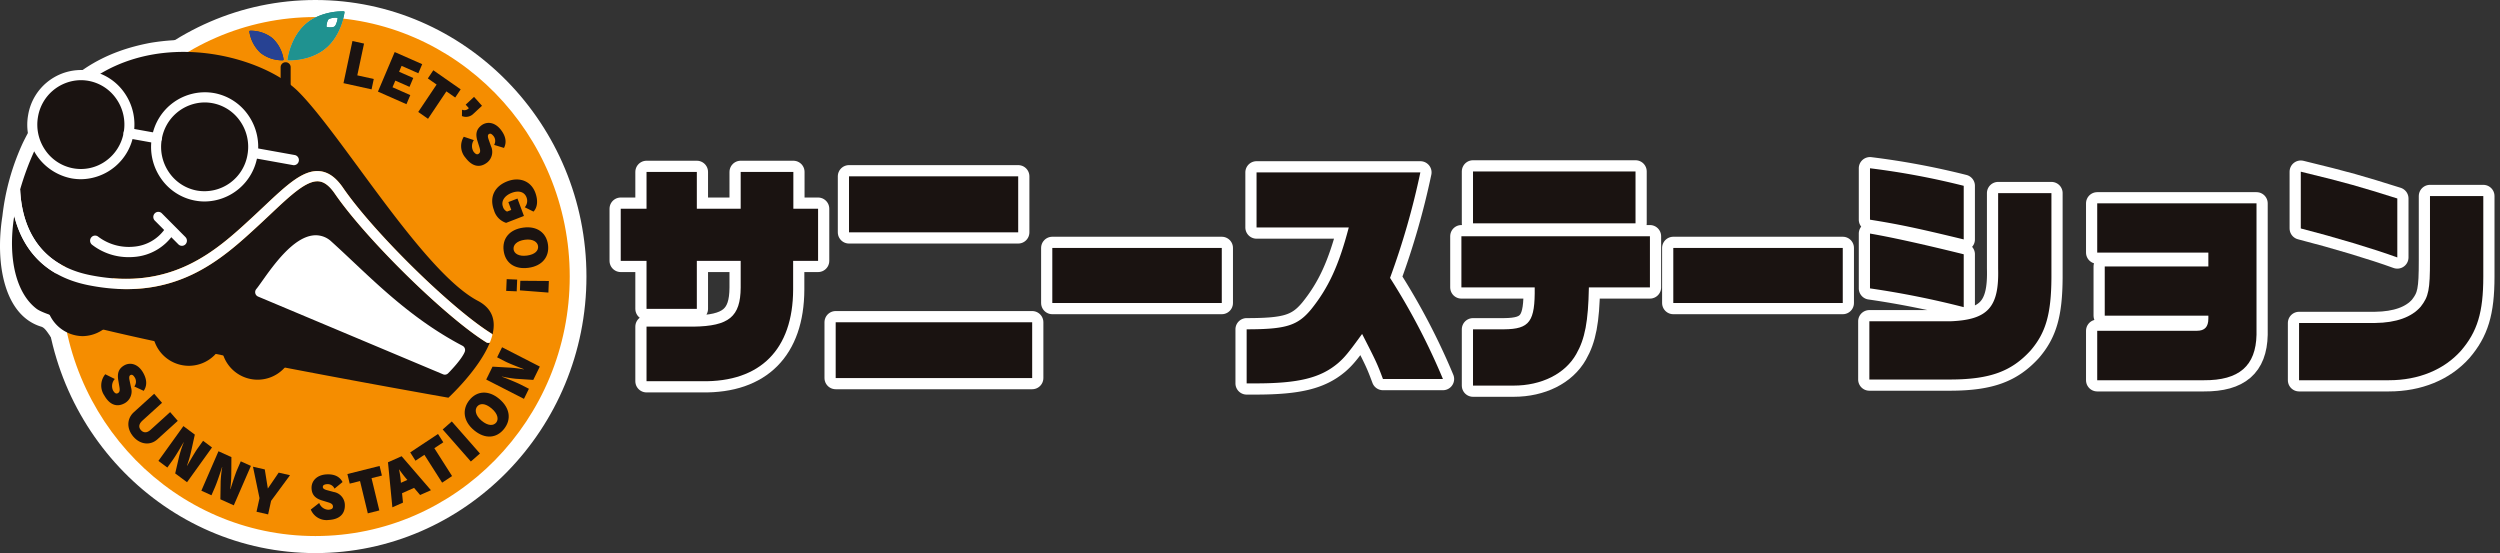 <svg xmlns="http://www.w3.org/2000/svg" xmlns:xlink="http://www.w3.org/1999/xlink" width="632.802" height="140" viewBox="0 0 632.802 140"><rect x="0" y="0" width="632.802" height="140" fill="#333333" stroke="none"/><defs><clipPath id="a"><rect width="632.802" height="140" fill="none"/></clipPath></defs><g clip-path="url(#a)"><path d="M.61,51.211c-1.946,12.381.616,25.264,9.855,28.03,1.549.463,2.423,3.688,4.312,4.273,8.526,2.643,26.091,2.4,46.721,8.111V82.811c-25.582-5.1-45.725-9.7-48.827-11.717A9.52,9.52,0,0,1,9.843,67.28a29.4,29.4,0,0,0,12.62,5.54C40.65,76.444,52.6,70.352,61.5,63.336V48.595c-8.668,7.992-18.562,16.867-36.928,13.213-8.881-1.767-13.7-7.465-14.318-16.938a66.273,66.273,0,0,1,3.2-8.514c5.566-12.245,14.436-19.59,26.364-21.828A44.329,44.329,0,0,1,61.5,16.118l.343-7.474A54.97,54.97,0,0,0,38.1,7.387C27.94,9.294,14.712,14.36,5.777,32.725A60.121,60.121,0,0,0,.61,51.211" transform="translate(0 3.454)" fill="#fff"/><path d="M141.932,69.26c0,37.469-29.772,67.843-66.5,67.843s-66.5-30.374-66.5-67.843S38.707,1.417,75.432,1.417s66.5,30.374,66.5,67.843" transform="translate(4.396 0.74)" fill="#f58d00"/><path d="M76.13,140C38.3,140,7.516,108.6,7.516,70S38.3,0,76.13,0s68.614,31.4,68.614,70-30.779,70-68.614,70m0-135.684c-35.5,0-64.384,29.465-64.384,65.684s28.883,65.684,64.384,65.684S140.513,106.219,140.513,70,111.632,4.316,76.13,4.316" transform="translate(3.699 0)" fill="#fff"/><path d="M105.3,37.9h6.531V28.588h12.732V37.9h11.1V28.588h13.331V37.9h6.259V51.1h-6.313v7.276c-.054,15.109-8.271,23.435-23.073,23.189H111.83V67.748h11.862c9.033-.123,11.916-2.528,11.971-9.867V51.1h-11.1V63.247H111.83V51.1H105.3Z" transform="translate(51.82 14.93)" fill="#1a1311"/><path d="M105.3,37.9h6.531V28.588h12.732V37.9h11.1V28.588h13.331V37.9h6.259V51.1h-6.313v7.276c-.054,15.109-8.271,23.435-23.073,23.189H111.83V67.748h11.862c9.033-.123,11.916-2.528,11.971-9.867V51.1h-11.1V63.247H111.83V51.1H105.3Z" transform="translate(51.82 14.93)" fill="none" stroke="#fff" stroke-linecap="round" stroke-linejoin="round" stroke-width="5.669"/><path d="M141.764,66.256H191.5V80.378H141.764Zm3.374-36.939h42.824V43.5H145.138Z" transform="translate(69.765 15.311)" fill="#1a1311"/><path d="M141.764,66.256H191.5V80.378H141.764Zm3.374-36.939h42.824V43.5H145.138Z" transform="translate(69.765 15.311)" fill="none" stroke="#fff" stroke-linecap="round" stroke-linejoin="round" stroke-width="5.669"/><rect width="42.895" height="13.938" transform="translate(266.361 62.759)" fill="#1a1311"/><rect width="42.895" height="13.938" transform="translate(266.361 62.759)" fill="none" stroke="#fff" stroke-linecap="round" stroke-linejoin="round" stroke-width="5.669"/><path d="M211.48,68.384c9.958,0,12.9-.926,16.325-5.057,4.409-5.489,7.02-11.163,9.523-20.721H213.984V28.668h41.464a191.45,191.45,0,0,1-7.672,26.7,167.369,167.369,0,0,1,13.387,25.594H245.981c-1.47-3.947-1.743-4.5-5.279-11.409-3.483,4.81-4.461,5.981-6.1,7.4-4.46,3.763-10.064,5.119-20.84,5.119H211.48Z" transform="translate(104.074 14.972)" fill="#1a1311"/><path d="M211.48,68.384c9.958,0,12.9-.926,16.325-5.057,4.409-5.489,7.02-11.163,9.523-20.721H213.984V28.668h41.464a191.45,191.45,0,0,1-7.672,26.7,167.369,167.369,0,0,1,13.387,25.594H245.981c-1.47-3.947-1.743-4.5-5.279-11.409-3.483,4.81-4.461,5.981-6.1,7.4-4.46,3.763-10.064,5.119-20.84,5.119H211.48Z" transform="translate(104.074 14.972)" fill="none" stroke="#fff" stroke-linecap="round" stroke-linejoin="round" stroke-width="5.669"/><path d="M247.909,44.91h47.722V57.861H280.178c-.163,8.634-.979,13.012-3.21,16.9-2.831,5-8.815,7.955-15.834,7.955H250.848V68.469h7.889c6.476-.061,7.837-1.973,7.728-10.607H247.909Zm2.939-16.4h41.136V41.642H250.848Z" transform="translate(122.001 14.887)" fill="#1a1311"/><path d="M247.909,44.91h47.722V57.861H280.178c-.163,8.634-.979,13.012-3.21,16.9-2.831,5-8.815,7.955-15.834,7.955H250.848V68.469h7.889c6.476-.061,7.837-1.973,7.728-10.607H247.909Zm2.939-16.4h41.136V41.642H250.848Z" transform="translate(122.001 14.887)" fill="none" stroke="#fff" stroke-linecap="round" stroke-linejoin="round" stroke-width="5.669"/><rect width="42.894" height="13.938" transform="translate(423.547 62.759)" fill="#1a1311"/><rect width="42.894" height="13.938" transform="translate(423.547 62.759)" fill="none" stroke="#fff" stroke-linecap="round" stroke-linejoin="round" stroke-width="5.669"/><path d="M337.63,66.71c9.468-.371,12.353-3.515,12.08-13.382V34.27H363.2v21.4c-.054,9.188-1.415,13.938-5.277,18.439-4.788,5.243-10.177,7.278-20.026,7.339H317.115V66.71ZM341,45.987c-12.462-3.022-16.815-3.885-23.725-4.995V27.98A193.106,193.106,0,0,1,341,32.42Zm0,17.145a225.681,225.681,0,0,0-23.725-4.749V44.507c4.679.8,12.243,2.405,23.725,5.243Z" transform="translate(156.059 14.613)" fill="#1a1311"/><path d="M337.63,66.71c9.468-.371,12.353-3.515,12.08-13.382V34.27H363.2v21.4c-.054,9.188-1.415,13.938-5.277,18.439-4.788,5.243-10.177,7.278-20.026,7.339H317.115V66.71ZM341,45.987c-12.462-3.022-16.815-3.885-23.725-4.995V27.98A193.106,193.106,0,0,1,341,32.42Zm0,17.145a225.681,225.681,0,0,0-23.725-4.749V44.507c4.679.8,12.243,2.405,23.725,5.243Z" transform="translate(156.059 14.613)" fill="none" stroke="#fff" stroke-linecap="round" stroke-linejoin="round" stroke-width="5.669"/><path d="M355.769,66.068h25.248c1.959,0,2.884-.986,2.884-3.084v-.74H357.673V49.787H383.9V46.272H355.769V33.814h40.32v33.24c-.163,7.893-4.406,11.594-13.331,11.533H355.769Z" transform="translate(175.081 17.66)" fill="#1a1311"/><path d="M355.769,66.068h25.248c1.959,0,2.884-.986,2.884-3.084v-.74H357.673V49.787H383.9V46.272H355.769V33.814h40.32v33.24c-.163,7.893-4.406,11.594-13.331,11.533H355.769Z" transform="translate(175.081 17.66)" fill="none" stroke="#fff" stroke-linecap="round" stroke-linejoin="round" stroke-width="5.669"/><path d="M390.009,66.844h19.262c5.333-.062,9.251-1.48,11.537-4.131,2.013-2.591,2.34-4.256,2.34-11.718V34.714h13.495V55.127c0,9.065-1.523,13.936-5.658,18.747-4.3,4.81-10.721,7.462-18.23,7.462H390.009Zm24.868-16.59c-6.1-2.219-15.563-5.057-24.432-7.339V28.547c11.916,2.9,14.8,3.762,24.432,6.783Z" transform="translate(191.932 14.909)" fill="#1a1311"/><path d="M390.009,66.844h19.262c5.333-.062,9.251-1.48,11.537-4.131,2.013-2.591,2.34-4.256,2.34-11.718V34.714h13.495V55.127c0,9.065-1.523,13.936-5.658,18.747-4.3,4.81-10.721,7.462-18.23,7.462H390.009Zm24.868-16.59c-6.1-2.219-15.563-5.057-24.432-7.339V28.547c11.916,2.9,14.8,3.762,24.432,6.783Z" transform="translate(191.932 14.909)" fill="none" stroke="#fff" stroke-linecap="round" stroke-linejoin="round" stroke-width="5.669"/><path d="M105.3,37.9h6.531V28.588h12.732V37.9h11.1V28.588h13.331V37.9h6.259V51.1h-6.313v7.276c-.054,15.109-8.271,23.435-23.073,23.189H111.83V67.748h11.862c9.033-.123,11.916-2.528,11.971-9.867V51.1h-11.1V63.247H111.83V51.1H105.3Z" transform="translate(51.82 14.93)" fill="#1a1311"/><path d="M141.764,66.256H191.5V80.378H141.764Zm3.374-36.939h42.824V43.5H145.138Z" transform="translate(69.765 15.311)" fill="#1a1311"/><rect width="42.895" height="13.938" transform="translate(266.361 62.759)" fill="#1a1311"/><path d="M211.48,68.384c9.958,0,12.9-.926,16.325-5.057,4.409-5.489,7.02-11.163,9.523-20.721H213.984V28.668h41.464a191.45,191.45,0,0,1-7.672,26.7,167.369,167.369,0,0,1,13.387,25.594H245.981c-1.47-3.947-1.743-4.5-5.279-11.409-3.483,4.81-4.461,5.981-6.1,7.4-4.46,3.763-10.064,5.119-20.84,5.119H211.48Z" transform="translate(104.074 14.972)" fill="#1a1311"/><path d="M247.909,44.91h47.722V57.861H280.178c-.163,8.634-.979,13.012-3.21,16.9-2.831,5-8.815,7.955-15.834,7.955H250.848V68.469h7.889c6.476-.061,7.837-1.973,7.728-10.607H247.909Zm2.939-16.4h41.136V41.642H250.848Z" transform="translate(122.001 14.887)" fill="#1a1311"/><rect width="42.894" height="13.938" transform="translate(423.547 62.759)" fill="#1a1311"/><path d="M337.63,66.71c9.468-.371,12.353-3.515,12.08-13.382V34.27H363.2v21.4c-.054,9.188-1.415,13.938-5.277,18.439-4.788,5.243-10.177,7.278-20.026,7.339H317.115V66.71ZM341,45.987c-12.462-3.022-16.815-3.885-23.725-4.995V27.98A193.106,193.106,0,0,1,341,32.42Zm0,17.145a225.681,225.681,0,0,0-23.725-4.749V44.507c4.679.8,12.243,2.405,23.725,5.243Z" transform="translate(156.059 14.613)" fill="#1a1311"/><path d="M355.769,66.068h25.248c1.959,0,2.884-.986,2.884-3.084v-.74H357.673V49.787H383.9V46.272H355.769V33.814h40.32v33.24c-.163,7.893-4.406,11.594-13.331,11.533H355.769Z" transform="translate(175.081 17.66)" fill="#1a1311"/><path d="M390.009,66.844h19.262c5.333-.062,9.251-1.48,11.537-4.131,2.013-2.591,2.34-4.256,2.34-11.718V34.714h13.495V55.127c0,9.065-1.523,13.936-5.658,18.747-4.3,4.81-10.721,7.462-18.23,7.462H390.009Zm24.868-16.59c-6.1-2.219-15.563-5.057-24.432-7.339V28.547c11.916,2.9,14.8,3.762,24.432,6.783Z" transform="translate(191.932 14.909)" fill="#1a1311"/><path d="M21.495,64.719c-.3-1.7,0-2.941,1.45-3.8,1.558-.915,3.572-.4,4.833,1.827.988,1.746,1.028,3.3.139,4.588l-2.381-1.1a1.98,1.98,0,0,0,.2-2.137c-.486-.862-.859-.933-1.218-.723-.26.154-.328.566-.2,1.216l.385,1.857a3.43,3.43,0,0,1-1.485,3.959c-2.02,1.189-3.9.519-5.267-1.894a4.484,4.484,0,0,1,.24-5.377l2.417,1.2a2.667,2.667,0,0,0-.466,2.874c.452.8.848.939,1.264.7.38-.224.53-.6.372-1.528Z" transform="translate(8.455 31.593)" fill="#1a1311"/><path d="M32.351,70.116l1.931,2.216-5.154,4.673c-1.792,1.626-4.33,1.344-6.061-.642-1.794-2.058-1.686-4.608.087-6.215l5.154-4.673L30.3,67.764l-4.96,4.5c-.994.9-.983,1.734-.4,2.4s1.446.859,2.45-.052Z" transform="translate(10.714 34.195)" fill="#1a1311"/><path d="M31.123,82.832l1.013-4.395a30.807,30.807,0,0,1,1.144-3.465l-.042-.014s-1.749,3.1-2.86,4.646l-1.247,1.738-2.258-1.687L33.2,70.85l2.889,2.159-.961,4.348a29.278,29.278,0,0,1-1.016,3.474l.048.052s1.823-3.252,2.634-4.38l1.388-1.93,2.256,1.687-6.322,8.8Z" transform="translate(13.225 37.002)" fill="#1a1311"/><path d="M38.975,87.193l.069-4.515a31,31,0,0,1,.392-3.635l-.043,0s-1.059,3.408-1.82,5.162l-.856,1.971-2.559-1.157,4.333-9.983,3.275,1.48-.03,4.457a29.338,29.338,0,0,1-.264,3.617l.057.04s1.1-3.574,1.658-4.855l.95-2.188L46.7,78.74l-4.333,9.983Z" transform="translate(16.809 39.187)" fill="#1a1311"/><path d="M43.811,89l.757-3.442-1.653-7.954,2.986.684.777,4.841L49.422,79.1l2.865.656L47.5,86.247l-.754,3.428Z" transform="translate(21.119 40.532)" fill="#1a1311"/><path d="M55.585,85.489c-1.62-.495-2.572-1.323-2.666-3.025-.1-1.83,1.25-3.434,3.769-3.579,1.971-.114,3.351.548,4.075,1.935l-2.037,1.673a1.9,1.9,0,0,0-1.779-1.145c-.971.056-1.2.364-1.177.782.016.307.345.554.973.728l1.8.486a3.368,3.368,0,0,1,2.795,3.128c.131,2.375-1.3,3.787-4.023,3.944a4.306,4.306,0,0,1-4.593-2.634l2.131-1.664a2.574,2.574,0,0,0,2.305,1.716c.9-.052,1.2-.349,1.176-.837-.025-.448-.289-.754-1.168-1.026Z" transform="translate(25.945 41.192)" fill="#1a1311"/><path d="M64.1,89.471,62.128,81.3l-2.611.655-.586-2.431,8.151-2.047.586,2.433-2.625.659,1.971,8.167Z" transform="translate(29.001 40.465)" fill="#1a1311"/><path d="M73.951,85.677l-1.532-1.805-3.042,1.35.237,2.379-2.687,1.193-1.11-11.4,3.456-1.531,7.419,8.6Zm-3.226-3.813a26.042,26.042,0,0,1-2.052-2.643l-.049.023a23.64,23.64,0,0,1,.467,3.344Z" transform="translate(32.389 39.619)" fill="#1a1311"/><path d="M77.666,84.482l-4.488-7.05-2.255,1.493-1.335-2.1,7.037-4.663,1.337,2.1-2.265,1.5,4.487,7.05Z" transform="translate(34.246 37.688)" fill="#1a1311"/><rect width="3.067" height="10.804" transform="translate(112.053 108.702) rotate(-41.297)" fill="#1a1311"/><path d="M81.187,74.8c-2.737-2.282-3.05-5.272-1.167-7.62s4.818-2.589,7.534-.323c2.813,2.344,3.111,5.284,1.23,7.634s-4.784,2.655-7.6.309m4.433-5.53c-1.634-1.364-2.944-1.318-3.638-.452-.625.779-.5,2.218,1.131,3.58s3.013,1.321,3.706.455c.642-.8.434-2.219-1.2-3.583" transform="translate(38.792 34.093)" fill="#1a1311"/><path d="M94.395,66.007l-4.412-.288a29.478,29.478,0,0,1-3.536-.574l-.006.043s3.284,1.244,4.961,2.1l1.886.967-1.253,2.548L82.48,65.914l1.6-3.262,4.357.245a27.683,27.683,0,0,1,3.524.443l.043-.056s-3.442-1.294-4.669-1.921l-2.093-1.072,1.253-2.55,9.554,4.893Z" transform="translate(40.59 30.156)" fill="#1a1311"/><path d="M58.269,17.489,60.536,6.821l2.934.648-1.706,8.042,4.169.921-.557,2.626Z" transform="translate(28.675 3.562)" fill="#1a1311"/><path d="M64.114,18.667,68.356,8.654l6.959,3.069-.974,2.3L70.1,12.151l-.633,1.489,3.586,1.582L72.1,17.468l-3.586-1.582-.712,1.682,4.5,1.987-.973,2.3Z" transform="translate(31.552 4.519)" fill="#1a1311"/><path d="M70.948,22.24,75.6,15.3,73.38,13.752l1.386-2.067,6.926,4.832-1.386,2.067-2.229-1.556-4.651,6.94Z" transform="translate(34.915 6.102)" fill="#1a1311"/><path d="M78.39,19.351a1.461,1.461,0,0,0,1.716-.385l-.8-.887,2.119-1.971,2.014,2.253-2.128,1.98a2.667,2.667,0,0,1-2.951.624Z" transform="translate(38.565 8.412)" fill="#1a1311"/><path d="M82.376,25.056c-.516-1.644-.385-2.912.939-3.955,1.42-1.119,3.483-.887,5.024,1.148,1.207,1.6,1.452,3.131.739,4.523l-2.5-.766a1.981,1.981,0,0,0-.081-2.145c-.6-.785-.974-.8-1.3-.55-.24.189-.252.606-.039,1.232l.624,1.787a3.438,3.438,0,0,1-.949,4.121c-1.844,1.454-3.795,1.047-5.463-1.154a4.477,4.477,0,0,1-.467-5.355l2.55.854a2.669,2.669,0,0,0-.085,2.909c.552.729.964.813,1.344.515.346-.272.443-.67.167-1.563Z" transform="translate(38.493 10.672)" fill="#1a1311"/><path d="M88.323,37.555l-.74-1.988,2.307-.894,1.64,4.405-4.511,1.749a4.686,4.686,0,0,1-3.077-3.221c-1.231-3.309.155-6.045,3.371-7.29,3.1-1.2,6-.069,7.089,2.848.73,1.961.573,3.743-.452,4.813l-2.214-1.1a2.423,2.423,0,0,0,.451-2.493c-.506-1.361-1.91-1.863-3.781-1.139s-2.686,2.162-2.195,3.483a1.863,1.863,0,0,0,1.047,1.241Z" transform="translate(41.09 15.585)" fill="#1a1311"/><path d="M90.439,37.872c3.5-.472,5.854,1.34,6.243,4.348s-1.447,5.355-4.926,5.824c-3.6.486-5.9-1.3-6.3-4.311s1.377-5.375,4.978-5.861m.916,7.082c2.092-.283,2.957-1.288,2.814-2.4-.13-1-1.24-1.891-3.332-1.609s-3.007,1.337-2.863,2.445c.133,1.024,1.291,1.843,3.381,1.56" transform="translate(42.031 19.74)" fill="#1a1311"/><path d="M85.994,46.415l2.654.113L88.527,49.5,85.87,49.39Zm3.451.413,7.225.055-.119,2.932-7.2-.557Z" transform="translate(42.258 24.241)" fill="#1a1311"/><path d="M26.222,52.947a9.293,9.293,0,0,1-9.2,9.385,9.387,9.387,0,0,1,0-18.77,9.293,9.293,0,0,1,9.2,9.385" transform="translate(3.85 22.751)" fill="#1a1311"/><path d="M44.266,58.122a9.2,9.2,0,1,1-9.2-9.385,9.293,9.293,0,0,1,9.2,9.385" transform="translate(12.73 25.453)" fill="#1a1311"/><path d="M55.935,60.433a9.2,9.2,0,1,1-9.2-9.385,9.293,9.293,0,0,1,9.2,9.385" transform="translate(18.473 26.66)" fill="#1a1311"/><path d="M21.19,65.141c20.673,4.115,31.887-6.234,40.9-14.548,1.049-.967,2.05-1.91,3.008-2.815,5.8-5.466,9.993-9.409,14.22-8.951,2.147.236,4.051,1.6,5.822,4.183,7.7,11.225,27.339,30.523,37.516,36.872a1.257,1.257,0,0,1,.318.3c.839-3.384.131-6.537-3.706-8.546C105.318,64.33,84.824,29.621,73.778,18.628S23.186-1.88,7.044,33.638a69.958,69.958,0,0,0-3.627,9.82c.316,7.29,3.2,18.783,17.773,21.683" transform="translate(1.682 4.507)" fill="#1a1311"/><path d="M122.011,70.855c-10.393-6.483-30.423-26.16-38.271-37.6-1.325-1.93-2.638-2.943-4.014-3.093-3.08-.33-7.119,3.463-12.226,8.277-.965.91-1.973,1.862-3.029,2.834-9.432,8.7-21.17,19.532-43.086,15.168C9.244,54.029,4.42,46.116,2.6,38.91c-1.746,11.1.654,19.724,5.657,23.51C15.547,67.933,112.5,84.925,112.5,84.925s7.716-7.085,10.488-13.964a1.242,1.242,0,0,1-.318.084,1.257,1.257,0,0,1-.661-.19" transform="translate(1.003 15.744)" fill="#1a1311"/><path d="M123.148,69.535C112.97,63.185,93.335,43.887,85.632,32.664c-1.771-2.58-3.675-3.947-5.822-4.183-4.227-.46-8.422,3.484-14.22,8.951-.958.9-1.959,1.848-3.008,2.815-9.012,8.315-20.226,18.663-40.9,14.547C7.112,51.893,4.226,40.4,3.91,33.11A56.941,56.941,0,0,0,2.416,39.8C4.232,47,9.057,54.918,21.2,57.334,43.112,61.7,54.852,50.867,64.284,42.166c1.055-.973,2.064-1.924,3.029-2.833,5.106-4.813,9.145-8.608,12.225-8.278,1.376.151,2.689,1.163,4.014,3.093,7.85,11.437,27.879,31.112,38.271,37.6a.972.972,0,0,0,.98.108,15.506,15.506,0,0,0,.662-2.015,1.264,1.264,0,0,0-.318-.3" transform="translate(1.189 14.855)" fill="#fff"/><path d="M91.3,74.406a1.169,1.169,0,0,1-.451-.091L44.018,54.635a1.2,1.2,0,0,1-.7-.837,1.225,1.225,0,0,1,.258-1.069c.315-.37.833-1.1,1.432-1.944,2.934-4.133,7.844-11.05,12.946-11.627A5.751,5.751,0,0,1,62.6,40.729c1.847,1.664,3.715,3.424,5.64,5.237C75.765,53.053,84.291,61.084,95.78,67.1a1.216,1.216,0,0,1,.582,1.454c-.1.3-.758,1.956-4.229,5.5a1.171,1.171,0,0,1-.836.353" transform="translate(21.302 20.43)" fill="#fff"/><path d="M29.869,27.192A12.311,12.311,0,0,1,15.637,37.36,12.516,12.516,0,0,1,5.671,22.84,12.308,12.308,0,0,1,19.9,12.673a12.514,12.514,0,0,1,9.966,14.519" transform="translate(2.698 6.518)" fill="#1a1311"/><path d="M18.195,39.289a13.429,13.429,0,0,1-2.361-.212A13.822,13.822,0,0,1,4.84,23.059a13.6,13.6,0,0,1,15.7-11.218,13.445,13.445,0,0,1,8.75,5.686A13.96,13.96,0,0,1,31.536,27.86,13.656,13.656,0,0,1,18.195,39.289m-.012-25.07A11.1,11.1,0,0,0,7.338,23.508a11.344,11.344,0,0,0,1.826,8.4,10.922,10.922,0,0,0,7.11,4.622,10.783,10.783,0,0,0,8.232-1.862,11.189,11.189,0,0,0,4.53-7.255,11.336,11.336,0,0,0-1.825-8.4,10.922,10.922,0,0,0-9.029-4.794" transform="translate(2.28 6.074)" fill="#fff"/><path d="M50.868,30.894A12.311,12.311,0,0,1,36.636,41.062,12.516,12.516,0,0,1,26.67,26.542,12.308,12.308,0,0,1,40.9,16.375a12.514,12.514,0,0,1,9.966,14.519" transform="translate(13.032 8.451)" fill="#1a1311"/><path d="M39.193,42.993a13.441,13.441,0,0,1-11.109-5.9A13.951,13.951,0,0,1,25.84,26.761a13.591,13.591,0,0,1,15.7-11.216,13.439,13.439,0,0,1,8.748,5.686,13.96,13.96,0,0,1,2.246,10.333A13.657,13.657,0,0,1,39.193,42.993m-.01-25.07a11.1,11.1,0,0,0-10.845,9.289,11.35,11.35,0,0,0,1.825,8.4,10.925,10.925,0,0,0,7.111,4.622,11.05,11.05,0,0,0,12.762-9.117,11.343,11.343,0,0,0-1.825-8.4,10.922,10.922,0,0,0-9.029-4.794" transform="translate(12.613 8.007)" fill="#fff"/><line x2="10.234" y2="1.84" transform="translate(64.153 38.677)" fill="#8e8e8f"/><path d="M53.649,28.988a1.2,1.2,0,0,1-.221-.02L43.194,27.126a1.291,1.291,0,0,1-1.03-1.5,1.273,1.273,0,0,1,1.47-1.049l10.233,1.84a1.291,1.291,0,0,1,1.03,1.5,1.276,1.276,0,0,1-1.247,1.07" transform="translate(20.74 12.826)" fill="#fff"/><path d="M48.875,19.907a1.283,1.283,0,0,1-1.27-1.3V11.627a1.27,1.27,0,1,1,2.54,0v6.984a1.283,1.283,0,0,1-1.27,1.3" transform="translate(23.427 5.396)" fill="#1a1311"/><path d="M63.19,2.11a.2.2,0,0,0-.185-.224s-5.543-.292-9.535,3.124-4.67,9.035-4.67,9.035a.2.2,0,0,0,.185.225s5.546.292,9.535-3.122S63.19,2.11,63.19,2.11" transform="translate(24.015 0.981)" fill="#fff"/><path d="M45.109,10.7a8.884,8.884,0,0,0,5.669,1.891.2.2,0,0,0,.185-.225A9.306,9.306,0,0,0,48.153,7a8.885,8.885,0,0,0-5.667-1.888.2.2,0,0,0-.185.224A9.287,9.287,0,0,0,45.109,10.7" transform="translate(20.816 2.669)" fill="#003982"/><path d="M63.189,2.111a.2.2,0,0,0-.184-.225s-5.543-.292-9.535,3.125-4.67,9.035-4.67,9.035a.2.2,0,0,0,.185.224s5.545.294,9.535-3.121,4.669-9.038,4.669-9.038M58.813,5.885a.239.239,0,0,1-.192-.25s.1-1.391.61-1.8a4.235,4.235,0,0,1,2.047-.321.185.185,0,0,1,.173.224S61.176,5.3,60.672,5.7s-1.859.183-1.859.183" transform="translate(24.015 0.981)" fill="#1f8977"/><path d="M45.109,10.7a8.884,8.884,0,0,0,5.669,1.891.2.2,0,0,0,.185-.225A9.306,9.306,0,0,0,48.153,7a8.885,8.885,0,0,0-5.667-1.888.2.2,0,0,0-.185.224A9.287,9.287,0,0,0,45.109,10.7" transform="translate(20.816 2.669)" fill="#274293"/><path d="M63.189,2.111a.2.2,0,0,0-.184-.225s-5.543-.292-9.535,3.125-4.67,9.035-4.67,9.035a.2.2,0,0,0,.185.224s5.545.294,9.535-3.121,4.669-9.038,4.669-9.038M58.813,5.885a.239.239,0,0,1-.192-.25s.1-1.391.61-1.8a4.235,4.235,0,0,1,2.047-.321.185.185,0,0,1,.173.224S61.176,5.3,60.672,5.7s-1.859.183-1.859.183" transform="translate(24.015 0.981)" fill="#1f9290"/><path d="M16.136,40.794a13.949,13.949,0,0,0,9.9,2.807,11.985,11.985,0,0,0,8.805-5.052" transform="translate(7.941 20.132)" fill="#1a1311"/><path d="M25.094,45.4a15.008,15.008,0,0,1-9.365-3.182,1.313,1.313,0,0,1-.139-1.825,1.251,1.251,0,0,1,1.786-.143,12.846,12.846,0,0,0,8.968,2.5A10.649,10.649,0,0,0,34.191,38.3a1.256,1.256,0,0,1,1.749-.4,1.307,1.307,0,0,1,.4,1.778,13.2,13.2,0,0,1-9.766,5.655c-.509.047-1,.069-1.48.069" transform="translate(7.522 19.689)" fill="#fff"/><line x2="5.97" y2="6.01" transform="translate(40.076 54.917)" fill="#1a1311"/><path d="M33.246,43.826a1.252,1.252,0,0,1-.891-.373l-5.97-6.01a1.313,1.313,0,0,1-.012-1.831,1.248,1.248,0,0,1,1.794-.012l5.97,6.01a1.313,1.313,0,0,1,.012,1.831,1.249,1.249,0,0,1-.9.385" transform="translate(12.799 18.397)" fill="#fff"/><line x2="7.135" y2="1.283" transform="translate(32.554 33.706)" fill="#1a1311"/><path d="M29.372,25.164a1.2,1.2,0,0,1-.221-.02l-7.135-1.283a1.292,1.292,0,0,1-1.03-1.5,1.272,1.272,0,0,1,1.47-1.05l7.134,1.283a1.291,1.291,0,0,1,1.03,1.5,1.276,1.276,0,0,1-1.247,1.07" transform="translate(10.318 11.12)" fill="#fff"/></g></svg>